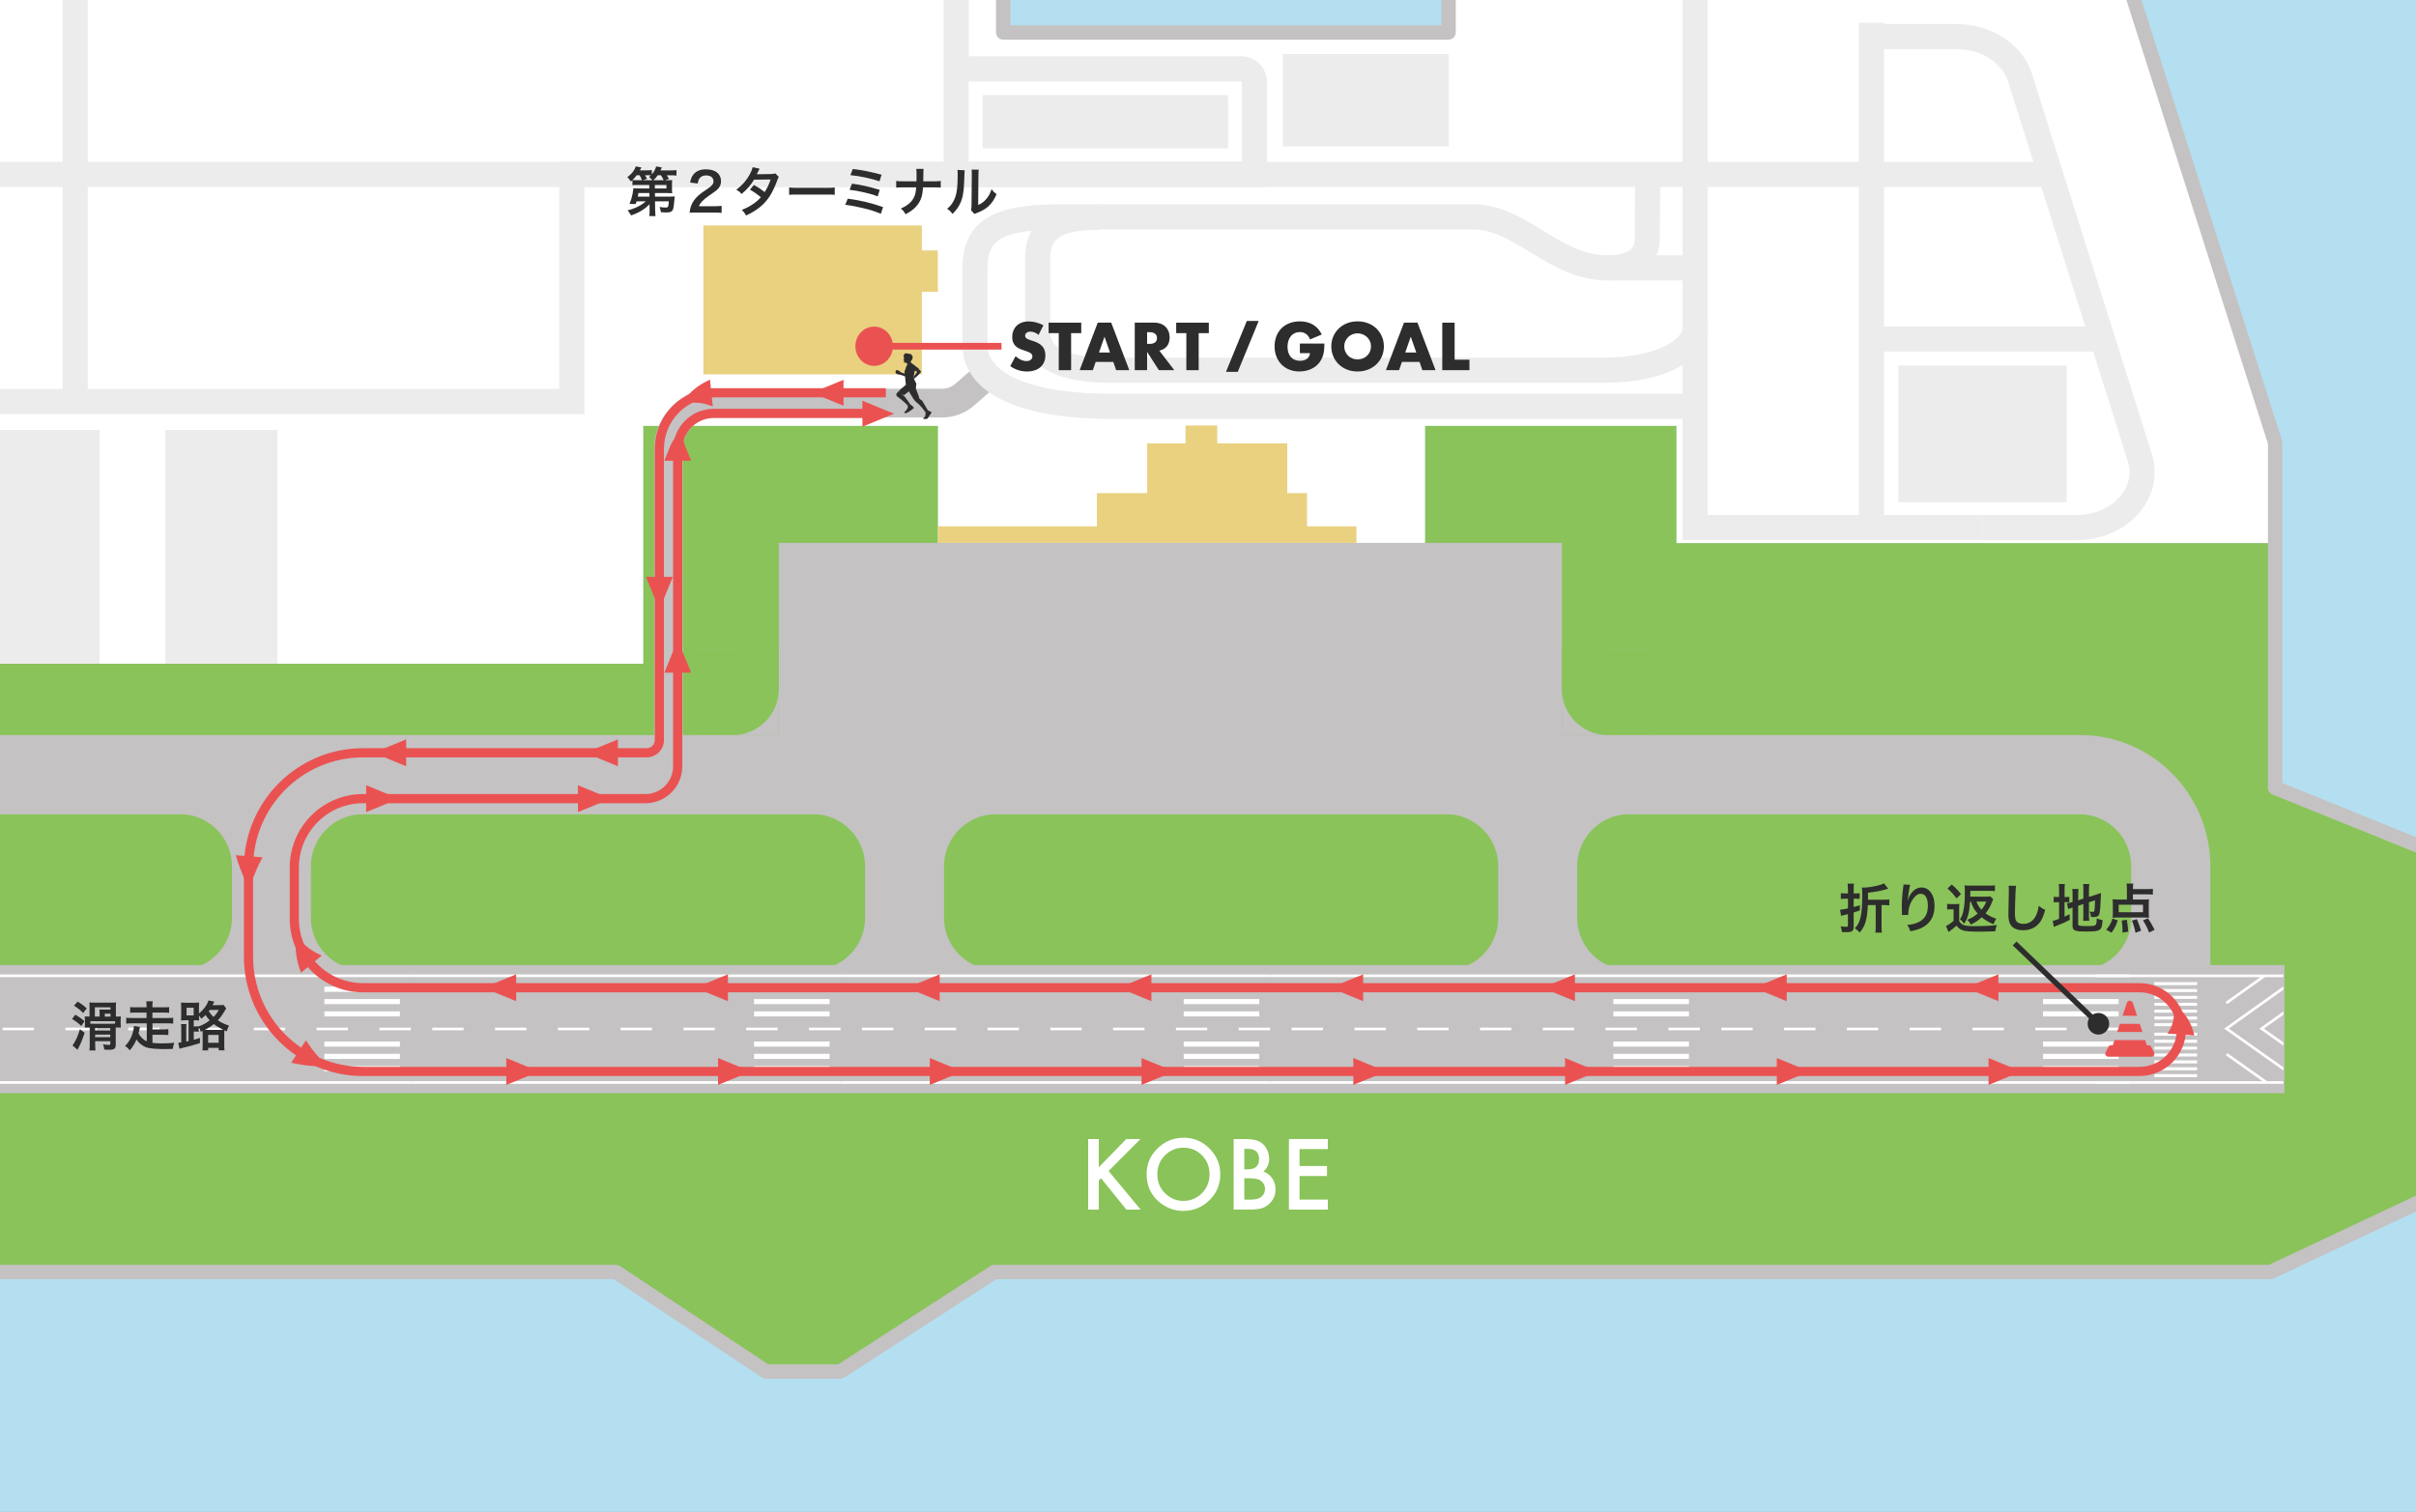 <?xml version="1.0" encoding="UTF-8"?>
<svg id="_レイヤー_2" data-name="レイヤー 2" xmlns="http://www.w3.org/2000/svg" xmlns:xlink="http://www.w3.org/1999/xlink" viewBox="0 0 989.8 619.58">
  <rect x="0" y="0" width="989.8" height="619.58" fill="#808080" stroke="none"/>
  <defs>
    <style>
      .cls-1 {
        fill: none;
      }

      .cls-2 {
        fill: #ea5251;
      }

      .cls-3 {
        fill: #8ac35a;
      }

      .cls-4 {
        fill: #edecec;
      }

      .cls-5 {
        fill: #e9d180;
      }

      .cls-6 {
        fill: #c4c2c3;
      }

      .cls-7 {
        fill: #fff;
      }

      .cls-8 {
        fill: #b4dff0;
      }

      .cls-9 {
        fill: #2d2d2d;
      }

      .cls-10 {
        clip-path: url(#clippath);
      }
    </style>
    <clipPath id="clippath">
      <rect class="cls-1" width="989.8" height="619.58"/>
    </clipPath>
  </defs>
  <g id="_レイヤー_2-2" data-name="レイヤー 2">
    <g>
      <polygon class="cls-2" points="333.22 250.14 342.81 246.2 342.81 254.08 333.22 250.14"/>
      <g class="cls-10">
        <g>
          <rect class="cls-8" x="-528.15" y="-306.47" width="1557.06" height="974.67"/>
          <path class="cls-7" d="M263.57,174.55h120.65v48.05h199.65v-48.05h102.91v48.05h245.3v-41.25l-65.78-206.25c-4.31-13.52-16.86-22.7-31.03-22.7h-241.81V13.31h-182.47v-60.9H-263.14c-11.27,0-21.81,5.58-28.16,14.9l-207.63,304.7H263.57v-97.46Z"/>
          <path class="cls-4" d="M379.23-37.35H-238.17c-25.61,0-46.46,20.87-46.46,46.53v52.2c0,8.42,6.84,15.27,15.25,15.27h783.3v-10.31H-269.38c-2.73,0-4.96-2.23-4.96-4.96V9.17c0-19.97,16.22-36.22,36.17-36.22H379.23v-10.31Z"/>
          <rect class="cls-4" x="766.69" y="66.34" width="73.55" height="10.31"/>
          <rect class="cls-4" x="766.69" y="133.76" width="94.64" height="10.31"/>
          <rect class="cls-4" x="25.66" y="-32.2" width="10.29" height="196.74"/>
          <path class="cls-4" d="M379.23-37.35v10.31c4.05,0,7.35,3.3,7.35,7.36v96.34h132.5v-43.04c0-5.82-4.73-10.56-10.55-10.56h-111.66V-19.69c0-9.74-7.91-17.67-17.64-17.67ZM396.86,33.35h111.66c.14,0,.26.12.26.26v32.73h-111.92v-32.99Z"/>
          <rect class="cls-4" x="67.74" y="176.19" width="45.91" height="95.82"/>
          <rect class="cls-4" x="-5.1" y="176.19" width="45.91" height="95.82"/>
          <polygon class="cls-3" points="686.79 222.59 686.79 174.55 583.87 174.55 583.87 222.59 384.22 222.59 384.22 174.55 263.57 174.55 263.57 272.01 -498.93 272.01 -499.76 273.24 -499.76 518.72 -437.28 562.04 -323.45 521.27 252.34 521.27 313.82 562.04 344.29 562.04 407.36 521.27 930.26 521.27 1000.52 488.14 1000.52 350.54 932.09 322.84 932.09 222.59 686.79 222.59"/>
          <path class="cls-6" d="M834.85-50.54h-241.37c-1.62,0-2.94,1.32-2.94,2.94V10.37h-176.59v-57.96c0-1.63-1.32-2.94-2.94-2.94H-257.21c-15.96,0-30.86,7.88-39.86,21.09l-205.12,301.03c-.33.49-.51,1.07-.51,1.66v245.48c0,.97.47,1.87,1.27,2.42l62.49,43.32c.78.54,1.77.67,2.66.35l113.34-40.6H251.46l60.74,40.28c.48.32,1.05.49,1.62.49h30.47c.57,0,1.12-.16,1.59-.47l62.34-40.3h522.03c.43,0,.86-.1,1.25-.28l70.26-33.13c1.03-.49,1.69-1.52,1.69-2.66v-137.6c0-1.2-.73-2.28-1.84-2.73l-66.59-26.96v-139.51c0-.3-.05-.61-.14-.9l-65.64-205.82c-4.8-15.05-18.63-25.17-34.4-25.17ZM596.41-44.65h238.43c13.21,0,24.79,8.47,28.8,21.07l65.5,205.39v141.03c0,1.2.73,2.28,1.84,2.73l66.59,26.96v133.74l-67.98,32.05H407.36c-.57,0-1.12.16-1.59.47l-62.34,40.3h-28.71l-60.74-40.28c-.48-.32-1.05-.49-1.62-.49H-323.45c-.34,0-.67.06-.99.17l-112.4,40.26-59.98-41.58v-243.03l.33-.48L-292.21-26.13c7.9-11.6,20.99-18.52,35-18.52H408.06V13.31c0,1.63,1.32,2.94,2.94,2.94h182.47c1.62,0,2.94-1.32,2.94-2.94v-57.96Z"/>
          <path class="cls-4" d="M801.57,9.83h-34.88v10.31h34.88c9.97,0,18.65,5.46,21.11,13.28l49.1,155.76c1.42,4.49.59,9.17-2.34,13.17-3.98,5.45-11,8.7-18.77,8.7h-38.33v10.31h38.33c11.04,0,21.16-4.83,27.07-12.91,4.84-6.62,6.25-14.77,3.85-22.36l-49.1-155.76c-3.8-12.06-16.52-20.48-30.92-20.48Z"/>
          <path class="cls-6" d="M399.63,150.08l-8.24,7.19c-1.5,1.31-3.42,2.03-5.41,2.03h-93.33c-13.59,0-24.65,11.07-24.65,24.69v133.44h11.76v-133.44c0-7.12,5.78-12.91,12.89-12.91h93.33c4.83,0,9.49-1.75,13.13-4.93l8.24-7.2-7.73-8.88Z"/>
          <polygon class="cls-5" points="384.23 102.62 377.67 102.62 377.67 92.4 288.16 92.4 288.16 153.41 377.67 153.41 377.67 119.55 384.23 119.55 384.23 102.62"/>
          <path class="cls-6" d="M851.85,397.52c11.78,0,21.36-9.6,21.36-21.39v-21.11c0-11.8-9.58-21.39-21.36-21.39h-184.34c-11.78,0-21.36,9.6-21.36,21.39v21.11c0,11.8,9.58,21.39,21.36,21.39h184.34M851.85,413.71h-184.34c-20.73,0-37.53-16.83-37.53-37.59v-21.11c0-20.76,16.8-37.59,37.53-37.59h184.34c20.73,0,37.53,16.83,37.53,37.59v21.11c0,20.76-16.8,37.59-37.53,37.59h0Z"/>
          <path class="cls-6" d="M592.45,397.52c11.78,0,21.36-9.6,21.36-21.39v-21.11c0-11.8-9.58-21.39-21.36-21.39h-184.34c-11.78,0-21.36,9.6-21.36,21.39v21.11c0,11.8,9.58,21.39,21.36,21.39h184.34M592.45,413.71h-184.34c-20.73,0-37.53-16.83-37.53-37.59v-21.11c0-20.76,16.8-37.59,37.53-37.59h184.34c20.73,0,37.53,16.83,37.53,37.59v21.11c0,20.76-16.8,37.59-37.53,37.59h0Z"/>
          <path class="cls-6" d="M333.06,397.52c11.78,0,21.36-9.6,21.36-21.39v-21.11c0-11.8-9.58-21.39-21.36-21.39h-184.34c-11.78,0-21.36,9.6-21.36,21.39v21.11c0,11.8,9.58,21.39,21.36,21.39h184.34M333.06,413.71h-184.34c-20.73,0-37.53-16.83-37.53-37.59v-21.11c0-20.76,16.8-37.59,37.53-37.59h184.34c20.73,0,37.53,16.83,37.53,37.59v21.11c0,20.76-16.8,37.59-37.53,37.59h0Z"/>
          <path class="cls-6" d="M73.67,397.52c11.78,0,21.36-9.6,21.36-21.39v-21.11c0-11.8-9.58-21.39-21.36-21.39H-110.67c-11.78,0-21.36,9.6-21.36,21.39v21.11c0,11.8,9.58,21.39,21.36,21.39H73.67M73.67,413.71H-110.67c-20.73,0-37.53-16.83-37.53-37.59v-21.11c0-20.76,16.8-37.59,37.53-37.59H73.67c20.73,0,37.53,16.83,37.53,37.59v21.11c0,20.76-16.8,37.59-37.53,37.59h0Z"/>
          <rect class="cls-6" x="95.76" y="317.43" width="30.87" height="96.28"/>
          <rect class="cls-6" x="355.15" y="317.43" width="30.87" height="96.28"/>
          <rect class="cls-6" x="614.55" y="317.43" width="30.87" height="96.28"/>
          <rect class="cls-6" x="319.05" y="222.46" width="320.82" height="100.39"/>
          <polygon class="cls-5" points="535.45 215.7 535.45 202.08 527.38 202.08 527.38 181.68 498.68 181.68 498.68 174.37 485.69 174.37 485.69 181.68 469.97 181.68 469.97 202.08 449.38 202.08 449.38 215.7 384.22 215.7 384.22 222.46 555.72 222.46 555.72 215.7 535.45 215.7"/>
          <path class="cls-6" d="M852.27,301.23H-370.49c-29.37,0-53.27,24.13-53.27,53.79v58.69h32.34v-58.69c0-11.8,9.39-21.4,20.93-21.4H852.27c11.54,0,20.93,9.6,20.93,21.4v58.69h32.34v-58.69c0-29.66-23.9-53.79-53.27-53.79Z"/>
          <g>
            <rect class="cls-6" x="-461.56" y="395.48" width="1397.47" height="52.51"/>
            <g>
              <g>
                <g>
                  <polygon class="cls-7" points="116.81 422.21 116.83 421.13 103.96 421.13 103.95 422.21 116.81 422.21"/>
                  <polygon class="cls-7" points="91.09 422.21 91.1 421.13 78.24 421.13 78.23 422.21 91.09 422.21"/>
                  <polygon class="cls-7" points="65.37 422.21 65.38 421.13 52.52 421.13 52.51 422.21 65.37 422.21"/>
                  <polygon class="cls-7" points="129.68 422.21 142.54 422.21 142.55 421.13 129.69 421.13 129.68 422.21"/>
                  <polygon class="cls-7" points="39.64 422.21 39.66 421.13 26.79 421.13 26.78 422.21 39.64 422.21"/>
                  <polygon class="cls-7" points="13.92 422.21 13.93 421.13 1.07 421.13 1.06 422.21 13.92 422.21"/>
                  <polygon class="cls-7" points="132.88 438.99 163.84 438.99 163.85 436.89 132.89 436.89 132.88 438.99"/>
                  <polygon class="cls-7" points="132.89 431.85 132.88 433.95 163.84 433.95 163.85 431.85 132.89 431.85"/>
                  <polygon class="cls-7" points="132.89 426.8 132.88 428.9 163.84 428.9 163.85 426.8 132.89 426.8"/>
                  <polygon class="cls-7" points="163.84 416.54 163.85 414.44 132.89 414.44 132.88 416.54 163.84 416.54"/>
                  <polygon class="cls-7" points="163.84 411.5 163.85 409.4 132.89 409.4 132.88 411.5 163.84 411.5"/>
                  <polygon class="cls-7" points="163.85 404.35 132.89 404.35 132.88 406.45 163.84 406.45 163.85 404.35"/>
                  <rect class="cls-7" x="-7.7" y="399.33" width="176.03" height="1.08"/>
                  <polygon class="cls-7" points="168.32 422.21 168.33 421.13 168.27 421.13 161.94 421.13 155.41 421.13 155.4 422.21 161.93 422.21 168.26 422.21 168.32 422.21"/>
                  <rect class="cls-7" x="-7.7" y="443.06" width="176.03" height="1.08"/>
                </g>
                <g>
                  <polygon class="cls-7" points="292.84 422.21 292.86 421.13 280 421.13 279.98 422.21 292.84 422.21"/>
                  <polygon class="cls-7" points="267.12 422.21 267.13 421.13 254.27 421.13 254.26 422.21 267.12 422.21"/>
                  <polygon class="cls-7" points="241.4 422.21 241.41 421.13 228.55 421.13 228.54 422.21 241.4 422.21"/>
                  <polygon class="cls-7" points="305.71 422.21 318.57 422.21 318.58 421.13 305.72 421.13 305.71 422.21"/>
                  <polygon class="cls-7" points="215.68 422.21 215.69 421.13 202.83 421.13 202.81 422.21 215.68 422.21"/>
                  <polygon class="cls-7" points="189.95 422.21 189.96 421.13 177.1 421.13 177.09 422.21 189.95 422.21"/>
                  <polygon class="cls-7" points="308.91 438.99 339.87 438.99 339.88 436.89 308.92 436.89 308.91 438.99"/>
                  <polygon class="cls-7" points="308.92 431.85 308.91 433.95 339.87 433.95 339.88 431.85 308.92 431.85"/>
                  <polygon class="cls-7" points="308.92 426.8 308.91 428.9 339.87 428.9 339.88 426.8 308.92 426.8"/>
                  <polygon class="cls-7" points="339.87 416.54 339.88 414.44 308.92 414.44 308.91 416.54 339.87 416.54"/>
                  <polygon class="cls-7" points="339.87 411.5 339.88 409.4 308.92 409.4 308.91 411.5 339.87 411.5"/>
                  <polygon class="cls-7" points="339.88 404.35 308.92 404.35 308.91 406.45 339.87 406.45 339.88 404.35"/>
                  <rect class="cls-7" x="168.33" y="399.33" width="176.03" height="1.08"/>
                  <polygon class="cls-7" points="344.35 422.21 344.36 421.13 344.3 421.13 337.98 421.13 331.44 421.13 331.43 422.21 337.96 422.21 344.29 422.21 344.35 422.21"/>
                  <rect class="cls-7" x="168.33" y="443.06" width="176.03" height="1.08"/>
                </g>
                <g>
                  <polygon class="cls-7" points="468.88 422.21 468.89 421.13 456.03 421.13 456.01 422.21 468.88 422.21"/>
                  <polygon class="cls-7" points="443.15 422.21 443.16 421.13 430.3 421.13 430.29 422.21 443.15 422.21"/>
                  <polygon class="cls-7" points="417.43 422.21 417.44 421.13 404.58 421.13 404.57 422.21 417.43 422.21"/>
                  <polygon class="cls-7" points="481.74 422.21 494.6 422.21 494.61 421.13 481.75 421.13 481.74 422.21"/>
                  <polygon class="cls-7" points="391.71 422.21 391.72 421.13 378.86 421.13 378.84 422.21 391.71 422.21"/>
                  <polygon class="cls-7" points="365.98 422.21 366 421.13 353.13 421.13 353.12 422.21 365.98 422.21"/>
                  <polygon class="cls-7" points="484.94 438.99 515.9 438.99 515.91 436.89 484.95 436.89 484.94 438.99"/>
                  <polygon class="cls-7" points="484.95 431.85 484.94 433.95 515.9 433.95 515.91 431.85 484.95 431.85"/>
                  <polygon class="cls-7" points="484.95 426.8 484.94 428.9 515.9 428.9 515.91 426.8 484.95 426.8"/>
                  <polygon class="cls-7" points="515.9 416.54 515.91 414.44 484.95 414.44 484.94 416.54 515.9 416.54"/>
                  <polygon class="cls-7" points="515.9 411.5 515.91 409.4 484.95 409.4 484.94 411.5 515.9 411.5"/>
                  <polygon class="cls-7" points="515.91 404.35 484.95 404.35 484.94 406.45 515.9 406.45 515.91 404.35"/>
                  <rect class="cls-7" x="344.36" y="399.33" width="176.03" height="1.08"/>
                  <polygon class="cls-7" points="520.38 422.21 520.39 421.13 520.33 421.13 514.01 421.13 507.47 421.13 507.46 422.21 513.99 422.21 520.32 422.21 520.38 422.21"/>
                  <rect class="cls-7" x="344.36" y="443.06" width="176.03" height="1.08"/>
                </g>
                <g>
                  <polygon class="cls-7" points="644.91 422.21 644.92 421.13 632.06 421.13 632.04 422.21 644.91 422.21"/>
                  <polygon class="cls-7" points="619.18 422.21 619.2 421.13 606.33 421.13 606.32 422.21 619.18 422.21"/>
                  <polygon class="cls-7" points="593.46 422.21 593.47 421.13 580.61 421.13 580.6 422.21 593.46 422.21"/>
                  <polygon class="cls-7" points="657.77 422.21 670.63 422.21 670.64 421.13 657.78 421.13 657.77 422.21"/>
                  <polygon class="cls-7" points="567.74 422.21 567.75 421.13 554.89 421.13 554.88 422.21 567.74 422.21"/>
                  <polygon class="cls-7" points="542.01 422.21 542.03 421.13 529.16 421.13 529.15 422.21 542.01 422.21"/>
                  <polygon class="cls-7" points="660.97 438.99 691.94 438.99 691.94 436.89 660.98 436.89 660.97 438.99"/>
                  <polygon class="cls-7" points="660.98 431.85 660.97 433.95 691.94 433.95 691.94 431.85 660.98 431.85"/>
                  <polygon class="cls-7" points="660.98 426.8 660.97 428.9 691.94 428.9 691.94 426.8 660.98 426.8"/>
                  <polygon class="cls-7" points="691.94 416.54 691.94 414.44 660.98 414.44 660.97 416.54 691.94 416.54"/>
                  <polygon class="cls-7" points="691.94 411.5 691.94 409.4 660.98 409.4 660.97 411.5 691.94 411.5"/>
                  <polygon class="cls-7" points="691.94 404.35 660.98 404.35 660.97 406.45 691.94 406.45 691.94 404.35"/>
                  <rect class="cls-7" x="520.39" y="399.33" width="176.03" height="1.08"/>
                  <polygon class="cls-7" points="696.41 422.21 696.43 421.13 696.37 421.13 690.04 421.13 683.5 421.13 683.49 422.21 690.03 422.21 696.35 422.21 696.41 422.21"/>
                  <rect class="cls-7" x="520.39" y="443.06" width="176.03" height="1.08"/>
                </g>
                <g>
                  <polygon class="cls-7" points="820.94 422.21 820.95 421.13 808.09 421.13 808.08 422.21 820.94 422.21"/>
                  <polygon class="cls-7" points="795.21 422.21 795.23 421.13 782.37 421.13 782.35 422.21 795.21 422.21"/>
                  <polygon class="cls-7" points="769.49 422.21 769.5 421.13 756.64 421.13 756.63 422.21 769.49 422.21"/>
                  <polygon class="cls-7" points="833.8 422.21 846.66 422.21 846.67 421.13 833.81 421.13 833.8 422.21"/>
                  <polygon class="cls-7" points="743.77 422.21 743.78 421.13 730.92 421.13 730.91 422.21 743.77 422.21"/>
                  <polygon class="cls-7" points="718.04 422.21 718.06 421.13 705.2 421.13 705.18 422.21 718.04 422.21"/>
                  <polygon class="cls-7" points="837.01 438.99 867.97 438.99 867.97 436.89 837.01 436.89 837.01 438.99"/>
                  <polygon class="cls-7" points="837.01 431.85 837.01 433.95 867.97 433.95 867.97 431.85 837.01 431.85"/>
                  <polygon class="cls-7" points="837.01 426.8 837.01 428.9 867.97 428.9 867.97 426.8 837.01 426.8"/>
                  <polygon class="cls-7" points="867.97 416.54 867.97 414.44 837.01 414.44 837.01 416.54 867.97 416.54"/>
                  <polygon class="cls-7" points="867.97 411.5 867.97 409.4 837.01 409.4 837.01 411.5 867.97 411.5"/>
                  <polygon class="cls-7" points="867.97 404.35 837.01 404.35 837.01 406.45 867.97 406.45 867.97 404.35"/>
                  <rect class="cls-7" x="696.43" y="399.33" width="176.03" height="1.08"/>
                  <polygon class="cls-7" points="872.44 422.21 872.46 421.13 872.4 421.13 866.07 421.13 859.53 421.13 859.52 422.21 866.06 422.21 872.38 422.21 872.44 422.21"/>
                  <rect class="cls-7" x="696.43" y="443.06" width="176.03" height="1.08"/>
                </g>
              </g>
              <g>
                <g>
                  <polygon class="cls-7" points="900.12 441.41 882.61 441.41 882.6 440.18 900.12 440.18 900.12 441.41"/>
                  <polygon class="cls-7" points="900.12 427.32 882.61 427.32 882.6 426.09 900.12 426.09 900.12 427.32"/>
                  <polygon class="cls-7" points="900.12 424.42 882.61 424.42 882.6 423.19 900.12 423.19 900.12 424.42"/>
                  <polygon class="cls-7" points="900.12 430.14 882.61 430.14 882.6 428.91 900.12 428.91 900.12 430.14"/>
                  <polygon class="cls-7" points="900.12 432.95 882.61 432.95 882.6 431.73 900.12 431.73 900.12 432.95"/>
                  <polygon class="cls-7" points="900.12 435.77 882.61 435.77 882.6 434.54 900.12 434.54 900.12 435.77"/>
                  <polygon class="cls-7" points="900.12 438.59 882.61 438.59 882.6 437.36 900.12 437.36 900.12 438.59"/>
                </g>
                <g>
                  <polygon class="cls-7" points="900.12 417.8 882.61 417.8 882.6 416.57 900.12 416.57 900.12 417.8"/>
                  <polygon class="cls-7" points="900.12 420.53 882.61 420.53 882.6 419.3 900.12 419.3 900.12 420.53"/>
                  <polygon class="cls-7" points="900.12 403.7 882.61 403.7 882.6 402.47 900.12 402.47 900.12 403.7"/>
                  <polygon class="cls-7" points="900.12 406.52 882.61 406.52 882.6 405.29 900.12 405.29 900.12 406.52"/>
                  <polygon class="cls-7" points="900.12 409.34 882.61 409.34 882.6 408.11 900.12 408.11 900.12 409.34"/>
                  <polygon class="cls-7" points="900.12 412.16 882.61 412.16 882.6 410.93 900.12 410.93 900.12 412.16"/>
                  <polygon class="cls-7" points="900.12 414.98 882.61 414.98 882.6 413.75 900.12 413.75 900.12 414.98"/>
                </g>
                <polygon class="cls-7" points="935.46 428.49 925.61 421.52 935.46 414.5 935.46 415.86 927.51 421.52 935.46 427.14 935.46 428.49"/>
                <polygon class="cls-7" points="935.46 438.69 911.18 421.52 935.46 404.23 935.46 405.58 913.09 421.52 935.46 437.34 935.46 438.69"/>
                <polygon class="cls-7" points="926.04 400.43 858.55 400.43 858.55 399.35 927.55 399.35 927.57 399.33 927.58 399.35 935.46 399.35 935.46 400.43 927.94 400.43 912.42 411.48 911.73 410.62 926.04 400.43"/>
                <polygon class="cls-7" points="858.55 443.07 926.9 443.07 911.85 432.43 912.53 431.57 928.8 443.07 935.46 443.07 935.46 444.15 858.55 444.15 858.55 443.07"/>
              </g>
            </g>
          </g>
          <path class="cls-2" d="M148.73,440.97c-26.91,0-48.8-21.92-48.8-48.88v-36.6c0-26.95,21.89-48.88,48.8-48.88h116.19c1.84,0,3.33-1.5,3.33-3.34v-119.33c0-13.71,11.14-24.87,24.83-24.87h69.84v3.76h-69.84c-11.62,0-21.07,9.47-21.07,21.11v119.33c0,3.92-3.18,7.1-7.09,7.1h-116.19c-24.84,0-45.04,20.24-45.04,45.11v36.6c0,24.87,20.21,45.11,45.04,45.11h727.83c8.41,0,15.25-6.85,15.25-15.27s-6.84-15.27-15.25-15.27H148.72c-16.55,0-30.02-13.49-30.02-30.07v-21.11c0-16.58,13.47-30.07,30.02-30.07h115.72c6.24,0,11.32-5.09,11.32-11.34v-129.87c0-9.19,7.46-16.66,16.64-16.66h69v3.76h-69c-7.1,0-12.88,5.79-12.88,12.9v129.87c0,8.33-6.77,15.1-15.08,15.1h-115.72c-14.48,0-26.26,11.8-26.26,26.31v21.11c0,14.5,11.78,26.31,26.26,26.31h727.84c10.48,0,19,8.54,19,19.03s-8.53,19.03-19,19.03H148.73Z"/>
          <path class="cls-2" d="M362.15,159.86h-69.06c-13.26,0-24.06,10.81-24.06,24.09v119.33c0,2.27-1.84,4.12-4.11,4.12h-116.19c-26.48,0-48.02,21.58-48.02,48.1v36.6c0,26.52,21.54,48.1,48.02,48.1h727.83c10.05,0,18.23-8.19,18.23-18.26s-8.18-18.26-18.23-18.26H148.72c-14.91,0-27.04-12.15-27.04-27.08v-21.11c0-14.93,12.13-27.08,27.04-27.08h115.72c7.89,0,14.3-6.43,14.3-14.33v-129.87c0-7.54,6.13-13.68,13.66-13.68h68.22v-2.21h-68.22c-8.75,0-15.86,7.13-15.86,15.89v129.87c0,6.68-5.43,12.12-12.1,12.12h-115.72c-16.13,0-29.25,13.14-29.25,29.29v21.11c0,16.15,13.12,29.29,29.25,29.29h727.84c8.84,0,16.02,7.2,16.02,16.05s-7.19,16.05-16.02,16.05H148.73c-25.26,0-45.82-20.59-45.82-45.89v-36.6c0-25.3,20.55-45.89,45.82-45.89h116.19c3.48,0,6.32-2.84,6.32-6.33v-119.33c0-12.07,9.8-21.89,21.85-21.89h69.06v-2.21Z"/>
          <g>
            <g>
              <path class="cls-2" d="M272.15,188.79l2.7-6.58c.96-2.01,2.28-3.77,3.83-5.13l1.42-1.25-.13,1.89c-.12,1.71.1,3.42.65,4.96l1.01,2.39,1.53,3.73h-11Z"/>
              <path class="cls-2" d="M279.19,177.66c-1.43,1.26-2.69,2.9-3.62,4.84l-2.26,5.51h8.68l-1.09-2.65-1.02-2.43c-.56-1.57-.83-3.37-.7-5.27Z"/>
            </g>
            <g>
              <polygon class="cls-2" points="272.15 275.67 277.65 262.26 283.15 275.67 272.15 275.67"/>
              <polygon class="cls-2" points="277.65 264.31 273.31 274.9 281.99 274.9 277.65 264.31"/>
            </g>
            <g>
              <polygon class="cls-2" points="236.77 321.79 250.16 327.3 236.77 332.81 236.77 321.79"/>
              <polygon class="cls-2" points="248.11 327.3 237.54 322.95 237.54 331.65 248.11 327.3"/>
            </g>
            <g>
              <polygon class="cls-2" points="150.01 321.79 163.4 327.3 150.01 332.81 150.01 321.79"/>
              <polygon class="cls-2" points="161.36 327.3 150.79 322.95 150.79 331.65 161.36 327.3"/>
            </g>
            <g>
              <path class="cls-2" d="M122.94,397.57c-1.46-4.03-2.06-8.29-1.75-12.33l.15-1.89,1.22,1.45c2.28,2.7,5.09,4.87,8.13,6.26l1.13.52-8.5,7.03-.38-1.04Z"/>
              <path class="cls-2" d="M121.96,385.3c-.3,3.8.23,7.93,1.7,12l6.69-5.54c-3.01-1.38-5.94-3.55-8.4-6.46Z"/>
            </g>
            <g>
              <polygon class="cls-2" points="198.08 404.79 211.47 399.28 211.47 410.29 198.08 404.79"/>
              <polygon class="cls-2" points="200.12 404.78 210.69 409.13 210.69 400.44 200.12 404.78"/>
            </g>
            <g>
              <polygon class="cls-2" points="284.83 404.79 298.22 399.28 298.22 410.29 284.83 404.79"/>
              <polygon class="cls-2" points="286.87 404.78 297.44 409.13 297.44 400.44 286.87 404.78"/>
            </g>
            <g>
              <polygon class="cls-2" points="371.58 404.79 384.97 399.28 384.97 410.29 371.58 404.79"/>
              <polygon class="cls-2" points="373.62 404.78 384.19 409.13 384.19 400.44 373.62 404.78"/>
            </g>
            <g>
              <polygon class="cls-2" points="458.33 404.79 471.72 399.28 471.72 410.29 458.33 404.79"/>
              <polygon class="cls-2" points="460.37 404.78 470.95 409.13 470.95 400.44 460.37 404.78"/>
            </g>
            <g>
              <polygon class="cls-2" points="545.08 404.79 558.47 399.28 558.47 410.29 545.08 404.79"/>
              <polygon class="cls-2" points="547.13 404.78 557.7 409.13 557.7 400.44 547.13 404.78"/>
            </g>
            <g>
              <polygon class="cls-2" points="631.84 404.79 645.23 399.28 645.23 410.29 631.84 404.79"/>
              <polygon class="cls-2" points="633.88 404.78 644.45 409.13 644.45 400.44 633.88 404.78"/>
            </g>
            <g>
              <polygon class="cls-2" points="718.59 404.79 731.98 399.28 731.98 410.29 718.59 404.79"/>
              <polygon class="cls-2" points="720.63 404.78 731.2 409.13 731.2 400.44 720.63 404.78"/>
            </g>
            <g>
              <polygon class="cls-2" points="805.34 404.79 818.73 399.28 818.73 410.29 805.34 404.79"/>
              <polygon class="cls-2" points="807.38 404.78 817.95 409.13 817.95 400.44 807.38 404.78"/>
            </g>
            <g>
              <path class="cls-2" d="M887.93,423.55l.72-1.1c1.68-2.59,2.33-5.96,1.79-9.26l-.31-1.86,1.53,1.1c3.37,2.43,5.94,6.4,7.06,10.88l.26,1.04-11.04-.8Z"/>
              <path class="cls-2" d="M891.2,413.06c.62,3.77-.27,7.29-1.9,9.81l8.66.63c-1.12-4.51-3.67-8.2-6.76-10.44Z"/>
            </g>
            <g>
              <polygon class="cls-2" points="814.68 433.58 828.07 439.09 814.68 444.6 814.68 433.58"/>
              <polygon class="cls-2" points="826.03 439.09 815.46 434.74 815.46 443.44 826.03 439.09"/>
            </g>
            <g>
              <polygon class="cls-2" points="727.93 433.58 741.32 439.09 727.93 444.6 727.93 433.58"/>
              <polygon class="cls-2" points="739.28 439.09 728.71 434.74 728.71 443.44 739.28 439.09"/>
            </g>
            <g>
              <polygon class="cls-2" points="641.18 433.58 654.57 439.09 641.18 444.6 641.18 433.58"/>
              <polygon class="cls-2" points="652.53 439.09 641.95 434.74 641.95 443.44 652.53 439.09"/>
            </g>
            <g>
              <polygon class="cls-2" points="554.43 433.58 567.82 439.09 554.43 444.6 554.43 433.58"/>
              <polygon class="cls-2" points="565.77 439.09 555.2 434.74 555.2 443.44 565.77 439.09"/>
            </g>
            <g>
              <polygon class="cls-2" points="467.67 433.58 481.06 439.09 467.67 444.6 467.67 433.58"/>
              <polygon class="cls-2" points="479.02 439.09 468.45 434.74 468.45 443.44 479.02 439.09"/>
            </g>
            <g>
              <polygon class="cls-2" points="380.92 433.58 394.31 439.09 380.92 444.6 380.92 433.58"/>
              <polygon class="cls-2" points="392.27 439.09 381.7 434.74 381.7 443.44 392.27 439.09"/>
            </g>
            <g>
              <polygon class="cls-2" points="294.17 433.58 307.56 439.09 294.17 444.6 294.17 433.58"/>
              <polygon class="cls-2" points="305.52 439.09 294.95 434.74 294.95 443.44 305.52 439.09"/>
            </g>
            <g>
              <polygon class="cls-2" points="207.42 433.58 220.81 439.09 207.42 444.6 207.42 433.58"/>
              <polygon class="cls-2" points="218.77 439.09 208.19 434.74 208.19 443.44 218.77 439.09"/>
            </g>
            <g>
              <path class="cls-2" d="M130.63,436.92c-3.07,0-6.41-.39-10.22-1.18l-1.12-.23,6.06-9.2.65.99c2.22,3.38,4.47,6.07,6.9,8.23l1.41,1.26-1.89.1c-.59.03-1.19.04-1.79.04h0Z"/>
              <path class="cls-2" d="M132.38,436.09c-2.83-2.52-5.12-5.48-7.03-8.38l-4.78,7.26c4.05.85,7.97,1.32,11.81,1.12Z"/>
            </g>
            <g>
              <path class="cls-2" d="M101.09,362.55c-.34-.84-.68-1.66-1.02-2.49-1.1-2.65-2.23-5.39-3.14-8.52l-.31-1.08,10.98.89-.59,1.06c-1.29,2.31-2.43,5.13-3.54,7.85-.31.77-.63,1.54-.94,2.3l-.73,1.75-.71-1.76Z"/>
              <path class="cls-2" d="M101.81,362.26c1.45-3.48,2.85-7.23,4.52-10.23l-8.65-.7c1.17,4.04,2.7,7.36,4.14,10.93Z"/>
            </g>
            <g>
              <polygon class="cls-2" points="153 308.5 166.4 302.99 166.4 314.01 153 308.5"/>
              <polygon class="cls-2" points="155.05 308.5 165.62 312.85 165.62 304.15 155.05 308.5"/>
            </g>
            <g>
              <polygon class="cls-2" points="239.76 308.5 253.15 302.99 253.15 314.01 239.76 308.5"/>
              <polygon class="cls-2" points="241.8 308.5 252.37 312.85 252.37 304.15 241.8 308.5"/>
            </g>
            <g>
              <polygon class="cls-2" points="264.64 236.39 275.64 236.39 270.14 249.81 264.64 236.39"/>
              <polygon class="cls-2" points="270.14 247.76 274.48 237.17 265.8 237.17 270.14 247.76"/>
            </g>
            <g>
              <path class="cls-2" d="M290.85,166.14c-1.98-.75-4.12-1.13-6.38-1.13-1.17,0-2.37.11-3.55.32l-1.86.33,1.09-1.54c2.39-3.4,5.76-6.18,9.73-8.06l.99-.47,1.15,10.99-1.18-.45Z"/>
              <path class="cls-2" d="M280.79,164.57c3.76-.67,7.35-.28,10.34.85l-.91-8.65c-4.02,1.9-7.24,4.69-9.43,7.8Z"/>
            </g>
          </g>
          <polygon class="cls-2" points="332.65 160.96 345.59 155.64 345.59 166.28 332.65 160.96"/>
          <polygon class="cls-2" points="334.7 160.96 344.81 156.8 344.81 165.12 334.7 160.96"/>
          <polygon class="cls-2" points="353.31 164.22 366.25 169.54 353.31 174.87 353.31 164.22"/>
          <polygon class="cls-2" points="363.69 169.29 353.57 165.12 353.57 173.45 363.69 169.29"/>
          <g>
            <path class="cls-2" d="M882.52,431.33l-1.29-2.45c-.13-.31-.43-.52-.77-.52h-.92l-.71-2.15h-12.55l-.71,2.15h-.92c-.34,0-.64.2-.77.52l-1.29,2.45c-.16.38-.11.82.12,1.16.23.34.62.55,1.03.55h17.62c.41,0,.8-.21,1.03-.55.23-.34.28-.78.12-1.16Z"/>
            <path class="cls-2" d="M875.53,416.26l-1.71-5.14c-.21-.63-.71-1.04-1.27-1.04s-1.06.41-1.27,1.04l-1.24,3.74-.47,1.39h0,0s5.95.01,5.95.01Z"/>
            <polygon class="cls-2" points="867.38 422.88 867.38 422.89 877.73 422.89 876.63 419.57 868.48 419.57 867.68 421.98 867.38 422.88 867.38 422.88"/>
          </g>
          <g>
            <polygon class="cls-9" points="826.13 385.82 824.6 387.42 858.93 420.34 860.45 418.74 826.13 385.82"/>
            <ellipse class="cls-9" cx="859.69" cy="419.54" rx="4.42" ry="4.43"/>
          </g>
          <rect class="cls-4" x="525.54" y="22.14" width="67.94" height="37.86"/>
          <rect class="cls-4" x="402.52" y="38.95" width="100.61" height="21.86"/>
          <rect class="cls-7" x="704.71" y="149.78" width="51.45" height="56.03"/>
          <rect class="cls-4" x="777.74" y="149.78" width="68.93" height="56.03"/>
          <g>
            <rect class="cls-4" x="689.32" y="50.75" width="10.29" height="124.73"/>
            <polygon class="cls-4" points="766.69 66.34 229.11 66.34 229.11 159.38 -329.89 159.38 -329.89 169.69 239.4 169.69 239.4 76.65 766.69 76.65 766.69 66.34"/>
            <path class="cls-4" d="M603.5,83.7h-167.17c-21.29,0-42.08,2.04-42.08,26.41v31.43c0,9.06,5.99,30.14,61.43,30.14h239.46v-10.31h-239.46c-37.7,0-51.14-10.25-51.14-19.83v-31.43c0-11.36,4.42-16.11,31.79-16.11h167.17c8.09,0,15.43,4.5,23.21,9.26,8.92,5.46,19.03,11.65,31.75,11.65h36.67v-10.31h-36.67c-9.83,0-17.87-4.93-26.38-10.14-8.65-5.3-17.6-10.78-28.58-10.78Z"/>
            <path class="cls-4" d="M680.16,76.52l-10.29.03c0,.84-.02,2.88-.05,5.53-.05,4.46-.11,10.6-.11,15.63,0,2.24,0,6.91-11.25,6.91v10.31c19.44,0,21.54-12.04,21.54-17.22s.06-11.09.11-15.52c.03-2.72.05-4.81.05-5.67Z"/>
            <path class="cls-4" d="M450.69,83.89c-7.59,0-30.7,0-30.7,21.43v11.68c0,6.63,0,12.4,0,16.58v.27c-.01,3.63-.03,9.71,5.06,14.83,5.48,5.51,15.44,8.18,30.45,8.18h201.46c29.41,0,42.8-11.86,42.8-22.87h-10.29c0,5.27-11.3,12.57-32.51,12.57h-201.46c-14.9,0-20.82-2.8-23.16-5.15-1.94-1.95-2.07-4.24-2.06-7.52v-.28c.01-4.18,0-9.96,0-16.6v-11.68c0-8.21,5.34-11.12,20.4-11.12v-10.31Z"/>
            <polygon class="cls-4" points="699.61 -306.47 689.32 -306.47 689.32 221.35 812.33 221.35 812.33 211.04 699.61 211.04 699.61 -306.47"/>
            <rect class="cls-4" x="761.54" y="9.34" width="10.29" height="206.85"/>
          </g>
          <g>
            <rect class="cls-2" x="358.67" y="140.51" width="51.64" height="2.75"/>
            <ellipse class="cls-2" cx="358.13" cy="141.89" rx="7.69" ry="8.05"/>
          </g>
          <path class="cls-6" d="M658.67,265.69h16.74v35.55h-35.55v-16.74c0-10.38,8.43-18.81,18.81-18.81Z"/>
          <path class="cls-6" d="M283.5,265.69h16.74c10.38,0,18.81,8.43,18.81,18.81v16.74h-35.55v-35.55h0Z"/>
          <path class="cls-3" d="M639.87,265.69h35.55v35.55h-16.74c-10.38,0-18.81-8.43-18.81-18.81v-16.74h0Z"/>
          <path class="cls-3" d="M283.5,265.69h35.55v16.74c0,10.38-8.43,18.81-18.81,18.81h-16.74v-35.55h0Z"/>
          <g>
            <path class="cls-9" d="M30.87,415.81c1.37.79,2.42,1.53,3.77,2.66l-1.35,1.96c-1.44-1.33-2.22-1.92-3.77-2.88l1.35-1.74ZM34.67,423.2c-.85,2.64-1.57,4.47-2.49,6.17-.28.52-.37.68-.44.83l-2.05-1.81c.28-.3.61-.81,1.02-1.57.81-1.44,1.33-2.73,2.03-5.04l1.92,1.42ZM31.81,410.43c1.68,1.05,2.51,1.68,3.73,2.81l-1.48,1.88c-1.16-1.2-2.12-1.96-3.73-3.01l1.48-1.68ZM47.86,416.6c.92,0,1.22-.02,1.64-.07-.04.41-.07.7-.07,1.48v1.55c0,.48.02.89.09,1.5h-2.11v7.13c0,1.57-.63,2.01-2.83,2.01-.5,0-1.22-.02-1.85-.07-.09-.79-.22-1.35-.52-2.16.98.17,1.7.24,2.42.24.46,0,.57-.11.57-.48v-1.07h-6.21v1.29c0,1.24.02,1.79.13,2.51h-2.49c.11-.72.13-1.37.13-2.49v-6.91h-2.05c.07-.39.09-.76.09-1.4v-1.74c0-.48-.02-.89-.09-1.4.57.04.96.07,1.74.07h.24v-4.06c0-.7-.02-1.18-.09-1.74.61.07,1.09.09,2.05.09h6.69c1.05,0,1.57-.02,2.22-.09-.07.61-.09,1-.09,1.83v3.97h.39ZM47.16,418.49h-10.16v1c.52.04.74.04,1.22.04h7.28c.79,0,1.22-.02,1.66-.04v-1ZM40.82,415.03c0-.54-.02-.89-.07-1.33.42.04.7.04,1.48.04h3.05v-.96h-6.41v3.82h1.94v-1.57ZM45.18,422.31v-1.03h-6.21v1.03h6.21ZM45.18,425.02v-1.05h-6.21v1.05h6.21ZM45.29,416.6v-1.2h-2.36v1.2h2.36Z"/>
            <path class="cls-9" d="M60.14,419.35h-5.97c-.96,0-1.68.04-2.46.13v-2.42c.68.09,1.42.13,2.46.13h5.87v-2.25h-4.38c-1.02,0-1.72.04-2.33.11v-2.36c.68.09,1.29.11,2.33.11h4.38v-.54c0-.94-.02-1.42-.13-1.94h2.68c-.11.57-.15,1.03-.15,1.94v.54h4.56c1.05,0,1.64-.02,2.29-.11v2.36c-.63-.07-1.29-.11-2.29-.11h-4.56v2.25h6.06c1.09,0,1.79-.04,2.46-.13v2.42c-.79-.09-1.5-.13-2.46-.13h-6.04v2.51h4.29c1.13,0,1.59-.02,2.22-.13v2.44c-.61-.09-1.26-.11-2.22-.11h-4.29v3.31c1.09.13,2.35.2,3.97.2,1.9,0,3.18-.07,4.99-.24-.39,1.07-.52,1.61-.63,2.51-2.14.07-2.31.07-3.21.07-3.45,0-6.11-.24-7.44-.65-1.68-.54-3.36-1.85-4.21-3.31-.68,1.64-1.48,2.97-2.75,4.47-.7-.87-1.07-1.22-1.96-1.77,1.24-1.24,2.14-2.59,2.77-4.25.5-1.33.85-2.86.89-3.95l2.46.37q-.09.39-.37,1.79c-.07.26-.13.52-.22.89.81,1.46,1.94,2.57,3.38,3.25v-7.39Z"/>
            <path class="cls-9" d="M77.26,418.1h-1.16c-.79,0-1.33.02-1.96.09.07-.68.09-1.26.09-2.14v-3.03c0-.87-.02-1.55-.09-2.2.68.09,1.26.11,2.16.11h3.12c.96,0,1.55-.02,2.18-.11-.07.65-.09,1.18-.09,2.2v2.29c1.92-1.53,3.51-3.71,3.88-5.34l2.42.5-.74,1.44h2.55c.94,0,1.42-.02,1.9-.11l1.16,1.42c-1.74,2.92-2.29,3.68-3.44,4.88,1.48,1,2.42,1.46,4.6,2.22-.46.83-.72,1.42-.96,2.35l-.96-.46c-.04.35-.04.63-.04,1.24v4.6c0,1.07.02,1.7.11,2.38h-2.4v-1.02h-4.3v1.05h-2.38c.09-.59.11-1.16.11-2.18v-4.8c0-.5,0-.65-.02-1l-.74.33c-.31-.87-.42-1.09-.83-1.68v1.66c-.46-.04-.89-.07-1.57-.07h-.48v3.38c.87-.22,1.29-.35,2.53-.76v2.12c-2.2.74-4.47,1.35-7.41,2.03-.48.11-.63.15-.96.28l-.54-2.44c.48-.04.72-.07,1.26-.13v-5.3c0-1.11-.02-1.61-.13-2.22h2.27c-.09.57-.11.98-.11,2.14v5.02q.33-.07.98-.22v-8.5ZM76.43,416.1h2.92v-3.12h-2.92v3.12ZM81.42,420.65c1.7-.65,3.12-1.44,4.51-2.53-.76-.79-1.13-1.26-1.74-2.18-.65.7-.98.98-1.74,1.55-.24-.46-.39-.7-.94-1.35,0,1.09.02,1.53.07,2.03q-.48-.04-1.79-.06h-.42v2.53h.48c.83,0,1.18-.02,1.57-.11v.13ZM90.23,422.03c.57,0,.79,0,1.22-.02-1.5-.74-2.73-1.48-3.84-2.35-1.16.94-2.33,1.7-3.66,2.38h6.28ZM85.28,427.33h4.3v-3.23h-4.3v3.23ZM85.91,413.89c-.17.24-.22.33-.37.5.61.98,1.11,1.59,1.94,2.35.94-.94,1.37-1.5,2.18-2.86h-3.75Z"/>
          </g>
          <g>
            <path class="cls-9" d="M266.1,83.71c-1.92,2.01-4.54,3.58-7.57,4.56-.44-.81-.76-1.29-1.42-2.07,3.03-.72,5.6-2.01,7.44-3.69h-3.77c-.11.37-.17.57-.33,1.09l-2.55-.04c.61-1.44.96-2.6,1.24-4.03.17-.96.31-1.92.33-2.38.39.04,1,.07,2.07.07h4.47l-.02-1.42h-4.88c-.85,0-1.42.02-2.01.09v-2.11c-.24.24-.35.33-.65.61-.44-.72-.89-1.29-1.42-1.77,1.85-1.42,2.92-2.79,3.42-4.43l2.33.44c-.3.57-.39.74-.65,1.18h2.79c1.05,0,1.61-.02,2.14-.13v1.77c.85-.98,1.37-1.96,1.77-3.25l2.31.41c-.17.46-.2.5-.54,1.22h4.14c1.18,0,1.68-.02,2.4-.13v2.25c-.68-.09-1.31-.11-2.29-.11h-1.7c.41.61.61.94.96,1.5l-1.79.52h1.05c1.07,0,1.46-.02,2.03-.09-.07.44-.09.78-.09,1.57v2.25c0,.78.02,1.13.09,1.59-.54-.04-1.16-.07-2.03-.07h-5.04l.02,1.46h6.21c.83,0,1.35-.02,1.88-.09-.04.31-.07.44-.09.68-.07.83-.15,1.53-.2,2.07-.22,2.11-.37,2.68-.81,3.18-.41.48-1.07.65-2.55.65-.65,0-1.09-.02-2.03-.09-.13-.87-.26-1.37-.54-2.14.83.11,1.88.22,2.35.22,1.2,0,1.26-.11,1.42-2.55h-5.63l.04,3.64c.02,1.16.07,1.74.17,2.42h-2.57c.11-.63.13-1.02.13-1.88v-.57l-.04-2.42ZM263.01,73.86c-.26-.72-.54-1.29-.98-2.05h-1.2c-.57.78-.98,1.26-1.7,1.96.5.07.98.09,1.98.09h1.9ZM266.04,79.11h-4.47c-.09.54-.11.68-.28,1.46h4.78l-.02-1.46ZM267.28,73.86c-.33-.44-.79-.85-1.4-1.31.37-.31.48-.41.79-.7-.35-.02-.76-.04-1.22-.04h-1.2c.26.41.39.63.87,1.48l-1.81.57h3.97ZM271.9,73.86c-.24-.57-.65-1.31-1.11-2.03h-1.33c-.57.83-1.07,1.4-1.77,2.03h4.21ZM268.3,77.22h4.73v-1.42h-4.75l.02,1.42Z"/>
            <path class="cls-9" d="M285.34,87.09c-1.7,0-2.05.02-2.81.11.13-1.24.28-2.01.57-2.79.59-1.59,1.57-2.99,2.99-4.27.76-.68,1.42-1.18,3.6-2.64,2.01-1.37,2.62-2.09,2.62-3.21,0-1.48-1.16-2.4-3.01-2.4-1.26,0-2.22.44-2.77,1.29-.37.52-.52,1-.68,2.01l-3.12-.37c.31-1.66.7-2.55,1.5-3.49,1.09-1.26,2.81-1.94,4.99-1.94,3.82,0,6.17,1.83,6.17,4.82,0,1.44-.48,2.49-1.55,3.49-.61.57-.83.74-3.66,2.68-.96.68-2.05,1.59-2.59,2.18-.65.7-.92,1.13-1.24,1.96h6.11c1.37,0,2.46-.07,3.18-.17v2.88c-1.02-.09-1.9-.13-3.29-.13h-7Z"/>
            <path class="cls-9" d="M319.09,72.51c-.28.37-.33.46-.68,1.46-.7,1.98-1.9,4.54-2.79,6-2.22,3.62-5.3,6.19-9.94,8.33-.7-1.18-.98-1.55-1.81-2.25,1.85-.76,2.94-1.31,4.25-2.18,1.55-1,2.46-1.79,3.58-3.03-1.53-1.31-2.83-2.22-4.47-3.12l1.66-1.94c1.83,1.02,2.75,1.64,4.38,2.92,1.03-1.57,1.77-3.1,2.44-5.15l-6.78.07c-1.35,2.25-2.9,4.01-5.1,5.87-.72-.81-1.05-1.09-2.18-1.74,2.4-1.79,4.14-3.77,5.47-6.21.63-1.16,1.07-2.22,1.26-3.03l2.83.63q-.24.39-.65,1.22c-.26.59-.41.85-.52,1.05q.35-.04,5.67-.09c.89-.02,1.35-.07,1.92-.26l1.46,1.46Z"/>
            <path class="cls-9" d="M323.3,76.82c.96.13,1.37.15,3.53.15h11.62c2.16,0,2.57-.02,3.53-.15v3.03c-.87-.11-1.11-.11-3.55-.11h-11.58c-2.44,0-2.68,0-3.55.11v-3.03Z"/>
            <path class="cls-9" d="M347.31,81.42c5.28.7,9.4,1.68,14.48,3.45l-.94,2.75c-2.27-1-4.27-1.64-7.72-2.44-2.68-.63-4.47-.96-6.85-1.26l1.02-2.49ZM349.06,75.27c3.49.44,6.98,1.22,11.36,2.53l-.85,2.68c-1.72-.68-3.27-1.13-6-1.74-1.85-.44-3.27-.68-5.52-.96l1-2.51ZM349.38,69.26c4.21.5,6.93,1.05,11.8,2.35l-.87,2.68c-3.6-1.2-8.07-2.14-11.91-2.51l.98-2.53Z"/>
            <path class="cls-9" d="M382.57,74.29c1.53,0,1.98-.02,2.83-.15v2.75c-.79-.09-1.35-.11-2.79-.11h-4.47c-.2,3.03-.57,4.47-1.57,6.15-1.2,1.98-2.73,3.34-5.56,4.88-.74-1.24-1.07-1.64-1.98-2.35,2.62-1.13,4.27-2.49,5.25-4.3.65-1.18.89-2.16,1.07-4.38h-5.41c-1.44,0-2.01.02-2.79.11v-2.75c.85.13,1.33.15,2.83.15h5.49c.02-.92.02-1.31.02-1.7v-1.29c0-.94-.02-1.5-.11-2.09h3.01c-.09.7-.09.72-.11,2.09l-.02,1.31q-.02,1.44-.02,1.68h4.32Z"/>
            <path class="cls-9" d="M395.22,69.8q-.09.61-.22,4.88c-.15,4.25-.63,6.72-1.77,8.96-.74,1.5-1.57,2.62-3.01,4.03-.85-1.09-1.18-1.42-2.2-2.12,1.07-.87,1.59-1.46,2.25-2.51,1.57-2.51,2.07-5.32,2.07-11.43,0-1.2,0-1.4-.09-1.98l2.97.15ZM401,69.54c-.11.63-.13,1-.15,2.07l-.11,12.41c1.53-.72,2.4-1.37,3.34-2.49,1-1.18,1.64-2.38,2.14-3.99.76.98,1.05,1.26,2.05,2.05-.89,2.16-2.03,3.79-3.47,5.08-1.24,1.07-2.38,1.72-4.64,2.62-.48.17-.65.26-.94.39l-1.4-1.48c.15-.63.17-1.11.2-2.31l.11-12.3v-.65c0-.55-.02-1.02-.09-1.44l2.97.04Z"/>
          </g>
          <g>
            <path class="cls-9" d="M757.06,364.33c0-.96-.04-1.55-.13-2.22h2.62c-.11.68-.13,1.24-.13,2.2v1.81h.79c.61,0,1.07-.02,1.68-.11v2.36c-.63-.07-1.11-.09-1.68-.09h-.79v3.42c1.02-.28,1.37-.37,2.53-.74v2.14q-1.79.61-2.53.83v6.06c0,.92-.35,1.55-1,1.79-.42.15-1.09.22-2.12.22-.41,0-.81,0-1.68-.04-.09-.96-.22-1.48-.52-2.33.87.11,1.61.17,2.29.17.54,0,.68-.11.68-.59v-4.6q-.5.11-1.7.41c-.52.11-.79.2-1.11.31l-.41-2.53c.72-.02,1.5-.17,3.23-.54v-3.97h-1.24c-.57,0-1.07.02-1.68.11v-2.4c.57.09,1.07.13,1.7.13h1.22v-1.79ZM765.22,370.89c-.11,2.86-.44,5.3-.92,6.91-.52,1.72-1.18,2.92-2.4,4.34-.63-.7-1.13-1.13-1.98-1.74,1.29-1.4,1.88-2.57,2.38-4.78.46-2.01.63-4.56.63-9.11,0-1.37-.04-2.12-.13-2.79.22.02.35.02.44.02,1.74,0,4.3-.37,6.48-.96,1-.26,1.57-.48,2.12-.79l1.72,2.2q-.37.11-1.07.31c-1.79.54-4.54,1.05-7.2,1.33v2.88h6.13c1.16,0,1.85-.04,2.59-.13v2.44c-.68-.09-1.44-.13-2.4-.13h-.76v8.53c0,1.22.04,2.03.13,2.77h-2.68c.11-.83.15-1.68.15-2.77v-8.53h-3.23Z"/>
            <path class="cls-9" d="M782.6,362.59c-.26.74-.37,1.31-.78,4.21-.15.92-.24,1.66-.28,2.18h.07q.04-.13.13-.48c.22-.76.79-1.83,1.37-2.59,1.2-1.48,2.55-2.22,4.14-2.22,1.48,0,2.79.7,3.73,1.96,1.09,1.46,1.57,3.23,1.57,5.8,0,4.21-1.96,7.35-5.63,8.96-1.11.5-2.64.94-4.27,1.22-.44-1.24-.68-1.72-1.29-2.57,2.18-.24,3.45-.57,4.78-1.24,2.53-1.29,3.68-3.36,3.68-6.67,0-3.14-1.05-4.88-2.92-4.88-.83,0-1.59.37-2.35,1.16-1.7,1.77-2.75,4.45-2.75,7.04v.46l-2.62.04c.02-.13.02-.24.02-.28v-.42c-.02-.63-.07-2.25-.07-2.68,0-1.77.13-4.19.31-5.69l.33-2.7c.04-.37.07-.46.07-.74l2.77.15Z"/>
            <path class="cls-9" d="M797.69,370.39c.55.09.89.11,1.75.11h1.63c.63,0,1.11-.02,1.66-.09-.07.63-.09,1.2-.09,2.35v4.67c.54.87.92,1.24,1.59,1.53.89.42,2.05.57,4.36.57,4.47,0,7.17-.13,9.49-.46-.33.92-.52,1.66-.65,2.57-1.98.09-5.28.15-6.74.15-3.25,0-5.32-.15-6.45-.5-1.07-.33-1.9-.94-2.7-1.98-.94.87-1.4,1.26-2.53,2.09-.13.09-.37.28-.72.57l-1.07-2.49c.87-.35,2.12-1.22,3.14-2.16v-4.69h-1.2c-.59,0-.89.02-1.46.11v-2.36ZM799.61,362.46c1.66,1.44,2.68,2.53,3.77,3.95l-1.81,1.77c-1.33-1.81-2.05-2.59-3.71-4.08l1.74-1.64ZM807.11,369.48c-.2,2.73-.37,3.97-.81,5.52-.35,1.31-.76,2.18-1.61,3.55-.54-.81-.92-1.18-1.72-1.83.76-1.11,1.05-1.85,1.37-3.38.46-2.05.63-4.23.63-7.68,0-1.46-.04-2.14-.11-2.83.74.09,1.37.11,2.53.11h7.39c1,0,1.77-.04,2.51-.13v2.38c-.72-.09-1.42-.13-2.38-.13h-7.68c-.02,1.18-.02,1.96-.04,2.38h6.26c.94,0,1.48-.02,1.96-.11l1.2,1.2c-.13.2-.33.63-.5,1.11-.79,2.01-1.53,3.27-2.66,4.64,1.33.98,2.38,1.5,4.38,2.22-.44.68-.85,1.48-1.09,2.25-2.09-.87-3.27-1.57-4.86-2.83-1.42,1.29-2.38,1.94-4.43,2.97-.57-.96-.78-1.26-1.48-1.96,1.88-.79,2.86-1.37,4.25-2.57-1.42-1.57-2.07-2.73-2.75-4.86h-.37ZM809.72,369.48c.52,1.35,1.13,2.35,2.05,3.31.96-1.18,1.46-1.98,1.98-3.31h-4.03Z"/>
            <path class="cls-9" d="M825.97,363.02c-.13.63-.17,1.27-.26,2.94-.09,2.03-.22,6.45-.22,8,0,2.07.13,2.86.57,3.51.5.72,1.55,1.13,2.92,1.13,2.36,0,4.25-1.33,5.28-3.73.48-1.13.76-2.16,1-3.66,1.18.96,1.57,1.2,2.64,1.68-.87,2.94-1.53,4.36-2.59,5.56-1.63,1.85-3.79,2.77-6.54,2.77-1.5,0-2.9-.35-3.82-.96-1.5-1-2.14-2.68-2.14-5.6,0-1.13.04-3.31.17-8.79.02-.65.02-1.11.02-1.42,0-.61-.02-.92-.09-1.48l3.05.04Z"/>
            <path class="cls-9" d="M843.57,364.79c0-1.13-.04-1.83-.13-2.51h2.51c-.11.7-.13,1.31-.13,2.53v2.79h.48c.81,0,1.11-.02,1.46-.09v2.29c-.46-.07-.85-.09-1.53-.09h-.42v5.93c.85-.39,1.09-.5,2.07-1l.07,2.31c-1.98,1.07-3.16,1.59-5.39,2.42-.61.24-.81.33-1.13.48l-.46-2.51c.65-.09,1.29-.28,2.6-.79v-6.85h-.5c-.83,0-1.18.02-1.7.11v-2.33c.48.09.85.11,1.7.11h.5v-2.81ZM851.4,378.68c0,.44.15.59.63.68.57.11,1.37.15,2.96.15,2.6,0,3.29-.11,3.62-.57.26-.37.39-1.11.39-2.59.7.31,1.63.59,2.38.72-.26,4.36-.72,4.67-6.93,4.67-4.4,0-5.36-.41-5.36-2.33v-7.5c-.2.07-.35.11-.44.13-.65.22-.89.31-1.33.5l-.54-2.38c.61-.09,1.37-.24,2.12-.48l.2-.07v-2.99c0-1.05-.02-1.59-.13-2.31h2.57c-.09.7-.13,1.33-.13,2.22v2.38l2.12-.68v-3.79c0-1-.02-1.46-.11-2.18h2.53c-.09.72-.13,1.42-.13,2.22v3.05l3.14-.98c.85-.26,1.2-.39,1.79-.65-.04.96-.07,1.11-.11,2.29-.11,3.08-.26,5.06-.48,6-.28,1.24-.87,1.61-2.46,1.61-.28,0-.48,0-1.03-.04-.11-.94-.26-1.57-.59-2.25.5.11.89.17,1.22.17.54,0,.68-.09.76-.54.11-.72.2-2.07.26-4.19l-2.51.79v5.43c0,.89.04,1.5.13,2.18h-2.53c.09-.74.11-1.22.11-2.25v-4.62l-2.12.68v7.52Z"/>
            <path class="cls-9" d="M862.87,380.99c.74-.83,1.07-1.24,1.55-2.09.48-.87.7-1.35,1.03-2.49l2.16.76c-.7,2.16-1.35,3.45-2.55,5.04l-2.18-1.22ZM873.83,368.63h4.1c1.22,0,1.92-.02,2.49-.11-.07.54-.09,1.07-.09,1.81v4.06c0,.74.02,1.18.09,1.7-.61-.07-1.26-.09-2.12-.09h-10.71c-.85,0-1.5.02-2.07.09.07-.57.09-1.02.09-1.66v-4.1c0-.74-.02-1.2-.09-1.81.61.09,1.4.11,2.46.11h3.38v-4.4c0-.85-.04-1.5-.15-2.14h2.75c-.09.55-.13,1.09-.13,1.92v.35h5.84c1,0,1.68-.04,2.33-.13v2.4c-.76-.09-1.44-.13-2.33-.13h-5.84v2.14ZM867.99,370.76v3.07h9.96v-3.07h-9.96ZM869.54,382.19c.02-.39.02-.7.02-.89,0-1.24-.11-2.57-.33-4.06l2.09-.33c.35,2.03.5,3.23.57,4.88l-2.36.39ZM874.88,382.23c-.31-1.61-.81-3.36-1.46-4.97l2.03-.57c.81,1.83,1.2,2.97,1.72,4.73l-2.29.81ZM880.46,382.17c-.89-2.25-1.42-3.29-2.51-5.02l2.05-.81c1.09,1.64,1.29,1.96,2.7,4.67l-2.25,1.16Z"/>
          </g>
        </g>
        <g>
          <path class="cls-9" d="M379.25,169.27l-.29,1.6c-.05,0-.12.02-.2.05-.02,0-.11.04-.21.1-.16.1-.27.24-.33.33.07.11.14.23.21.34h1.25c.06-.03.13-.07.21-.13.07-.05.12-.1.17-.15.15-.19.26-.35.33-.46.15-.23.19-.32.34-.53.12-.16.12-.14.25-.31.05-.06.21-.27.38-.58.09-.15.18-.34.27-.55-.1-.09-.19-.19-.29-.28-.03.02-.06.04-.06.04h0s-.18-.09-.19-.09c-.1-.05-.28-.15-.67-.38-.4.33-.79.66-1.19.98Z"/>
          <path class="cls-9" d="M372,166.52c-.05.22-.1.44-.15.65l-.58,1-.82.77c.1.12.19.23.29.35.18,0,.35,0,.53,0,.25-.11.58-.26.95-.47.09-.05.39-.22.82-.53.36-.26.83-.61,1.36-1.09-.03-.1-.06-.2-.09-.3h-.07c-.14-.17-.3-.35-.48-.53-.1-.1-.2-.2-.3-.29-.48.15-.97.3-1.45.45Z"/>
          <path class="cls-9" d="M374.35,163.44l.47.86c.44.34.9.73,1.36,1.15,1.25,1.17,2.2,2.36,2.91,3.43.22.14.51.13.73,0,.23-.15.35-.42.31-.7-.61-1.1-1.26-2.21-1.95-3.33-.12-.2-.25-.4-.37-.6-.13-.11-.26-.21-.4-.32-.18-.14-.35-.26-.53-.38-.1-.12-.21-.27-.31-.44-.17-.29-.28-.57-.35-.8-.62.38-1.25.76-1.87,1.13Z"/>
          <path class="cls-9" d="M371.64,157.18c-.41.37-.78.79-1.24,1.12-.84.64-1.37,1.13-2.08,1.85.64.62,1.18,1.41,1.96,1.86l2.07-1.66,1.99,3.32c.65-.21,1.56-.65,2.15-1.05-.42-1.12-.84-2.24-1.26-3.35l.11-1.72c-1.24-.12-2.47-.24-3.71-.36Z"/>
          <path class="cls-9" d="M376.41,151.25c.17.16.35.35.53.54.16.18.31.36.45.53-.34.46-.77.97-1.31,1.5-.5.48-.98.87-1.41,1.18-.03.15-.06.3-.09.45l-.15.15-.1-1.16.06-.32c.21-.2.44-.44.66-.72.3-.38.52-.75.69-1.07-.12-.06-.25-.11-.37-.17.05-.12.15-.34.36-.53.27-.25.57-.33.7-.36Z"/>
          <path class="cls-9" d="M370.57,146.6s-.27-.4-.27-.4l-.03-.03-.11-.24v-.35s.04-.05.07-.09c.05-.06.09-.1.11-.12t.19-.2s.38-.41.39-.42c.31.03.64.07.98.13.46.07.9.16,1.31.25.23.29.46.58.68.87v.61s-.22.77-.22.77c-.07.07-.14.14-.2.22-.16.19-.28.37-.38.54-.2.08-.39.17-.59.25l-1.91-1.8Z"/>
          <path class="cls-9" d="M370.3,146.19c.02.6,0,.28.05,1.02l-.26.5c.1.02.21.03.31.03,0,.31.02.63.03.94.29-.03.61-.07.9-.11.2.3.28.63.41.94.27-.1.55-.21.84-.34.27-.12.52-.25.75-.37-.08-.22-.17-.44-.25-.66-.14-.03-.31-.08-.49-.14-.17-.06-.32-.13-.44-.2.08-.17.13-.33.16-.44.08-.33.04-.49.03-.55,0-.03-.02-.06-.02-.07-.26-.24-.55.28-.6.5,0,0-.05.02-.12.05-.05-.45-.31-.94-.73-1.16.05.1.15.29.2.37-.12-.08-.39-.28-.49-.37.02.11.06.25.11.34-.13-.09-.25-.19-.38-.28Z"/>
          <path class="cls-9" d="M373.41,148.8s-.5.04-.5.04c-.18.08-.36.17-.55.28-.23.13-.44.26-.62.39-.04.03-.09.06-.13.09l-.35.59c-.08.31-.17.63-.28.97-.14.41-.28.79-.43,1.14.04.24.07.49.11.73.15,1.55.3,3.09.46,4.64h0c1.05-.05,1.79-.03,2.26,0,.24.01.73.05,1.2.08.34.03.63.05.82.07,0-.2-.01-.4-.02-.61-.24-.5-.84-1.74-.84-1.74,0,0-.21-1.05-.21-1.05,0,0,.02-.11.06-.32.17-1.04.24-1.46.27-1.62,0-.03.03-.12.04-.24.02-.16.03-.28.03-.37.2.1.39.2.59.3.21-.14.46-.31.7-.53.2-.18.36-.35.49-.51-.57-.43-1.15-.86-1.72-1.29,0-.03,0-.06-.01-.09-.22-.15-.45-.3-.69-.47-.23-.16-.46-.33-.68-.49Z"/>
          <path class="cls-9" d="M371.81,152.88v.32s-1.15-.11-1.15-.11c-.27-.08-1.45-.38-1.66-.55,0,0-.6-.53-.6-.53l-.54-.31c-.27,0-.58.03-.85.05-.04.05-.05.23-.01.29-.08.02-.14.15-.12.25.03.04.03.03.07.07,0,0,.02,0,.03.01-.03.02-.06.04-.09.06-.02.05-.02.17,0,.22.04.02.08.03.12.05-.03.05-.05.2-.03.26.15.09.3.18.45.27l.65.22h.52c1.36.54,2.83,1.02,4.29,1.15.19-.57.24-1.17.35-1.75l-.2-.13c-.38.02-.84.09-1.21.17Z"/>
          <path class="cls-9" d="M369.96,161.55l-.39.27.9.52c.86,1.07,1.79,2.35,2.54,3.49-.02.03-.04.07-.05.11-.02.04-.04.07-.06.11-.03.05-.15.21-.37.28-.31.09-.57-.08-.61-.11-1.36-1.41-2.63-2.53-4.62-3.93-.02-.32-.04-.64-.07-.96l1.11-1.16c.52.28,1.27.93,1.62,1.39Z"/>
          <path class="cls-9" d="M371.91,166.21c.02.15.04.3.05.46l.73.15c.1-.04.28-.11.45-.27.17-.16.25-.34.29-.44-.14-.09-.28-.18-.42-.27-.03.03-.05.05-.08.08-.14.07-.31.14-.51.2-.19.05-.36.09-.5.1Z"/>
          <path class="cls-9" d="M380.12,168.16c.11.06.22.11.32.17,0,.07,0,.14,0,.23,0,.13-.02.24-.05.33-.04.07-.1.15-.19.24-.1.1-.21.17-.29.22-.09,0-.18-.02-.28-.03-.14-.01-.27-.03-.4-.05-.05-.13-.11-.26-.16-.39.1,0,.35-.03.6-.19.27-.18.39-.43.43-.52Z"/>
          <path class="cls-9" d="M369.2,152.83s.08-.1.13-.15c-.08-.04-.17-.07-.25-.11-.04.04-.09.09-.13.13-.01,0-.03-.01-.04-.02-.1.2-.19.39-.29.59,0,0,0,0,.01.01-.02.06-.04.12-.06.19.08.03.17.07.25.1.02-.05.04-.11.07-.16,0,0,.01,0,.02,0,.11-.19.21-.38.32-.57,0,0-.01,0-.02-.01Z"/>
        </g>
        <g>
          <path class="cls-7" d="M450.17,478.32l11.24-11.54h5.81l-13.05,13.09,13.13,15.83h-5.83l-10.4-12.87-.9.9v11.97h-4.36v-28.92h4.36v11.54Z"/>
          <path class="cls-7" d="M469.75,481.11c0-4.07,1.49-7.57,4.47-10.49,2.97-2.92,6.53-4.38,10.7-4.38s7.64,1.47,10.58,4.42c2.96,2.95,4.43,6.49,4.43,10.62s-1.48,7.69-4.45,10.58c-2.98,2.91-6.58,4.36-10.79,4.36-3.73,0-7.07-1.29-10.04-3.88-3.27-2.86-4.9-6.61-4.9-11.24ZM474.14,481.16c0,3.2,1.07,5.82,3.22,7.88,2.13,2.06,4.59,3.09,7.39,3.09,3.03,0,5.58-1.05,7.67-3.15,2.08-2.12,3.12-4.71,3.12-7.75s-1.03-5.67-3.09-7.75c-2.04-2.1-4.57-3.15-7.59-3.15s-5.54,1.05-7.61,3.15c-2.07,2.07-3.1,4.63-3.1,7.68Z"/>
          <path class="cls-7" d="M505.41,495.7v-28.92h4.34c1.93,0,3.47.15,4.62.45,1.16.3,2.14.81,2.94,1.52.81.74,1.45,1.65,1.93,2.75.49,1.11.73,2.24.73,3.37,0,2.07-.79,3.83-2.38,5.26,1.53.52,2.74,1.44,3.63,2.75.9,1.3,1.35,2.81,1.35,4.53,0,2.26-.8,4.17-2.39,5.73-.96.96-2.04,1.63-3.24,2-1.31.36-2.95.54-4.92.54h-6.6ZM509.77,479.2h1.36c1.62,0,2.81-.36,3.56-1.08s1.13-1.78,1.13-3.17-.39-2.39-1.16-3.1c-.77-.71-1.9-1.06-3.37-1.06h-1.53v8.41ZM509.77,491.59h2.69c1.97,0,3.41-.39,4.34-1.16.97-.84,1.46-1.9,1.46-3.18s-.47-2.3-1.4-3.15c-.91-.84-2.54-1.25-4.88-1.25h-2.21v8.75Z"/>
          <path class="cls-7" d="M543.99,470.88h-11.58v6.95h11.24v4.1h-11.24v9.66h11.58v4.1h-15.93v-28.92h15.93v4.1Z"/>
        </g>
      </g>
      <g>
        <g>
          <path class="cls-9" d="M425.45,137.21c-.55-.45-1.1-.78-1.65-.99-.55-.21-1.08-.32-1.6-.32-.65,0-1.19.16-1.6.46-.41.31-.62.71-.62,1.21,0,.34.1.63.31.85.21.22.48.42.81.58.34.16.71.31,1.14.43.42.12.84.25,1.25.39,1.65.55,2.86,1.29,3.63,2.21.77.92,1.15,2.12,1.15,3.6,0,1-.17,1.9-.5,2.71-.34.81-.83,1.5-1.47,2.08s-1.44,1.02-2.38,1.34c-.94.32-2,.48-3.19.48-2.46,0-4.74-.73-6.84-2.19l2.17-4.08c.76.67,1.5,1.17,2.25,1.5.74.33,1.47.49,2.19.49.83,0,1.44-.19,1.85-.57.4-.38.61-.81.61-1.29,0-.29-.05-.55-.15-.76-.1-.22-.28-.41-.52-.59-.24-.18-.56-.35-.94-.5-.39-.16-.86-.33-1.41-.52-.65-.21-1.3-.44-1.92-.68s-1.19-.58-1.68-.99-.89-.93-1.19-1.56c-.3-.63-.45-1.42-.45-2.39s.16-1.84.48-2.62c.32-.78.76-1.45,1.34-2.01.58-.56,1.28-.99,2.12-1.3.83-.31,1.77-.46,2.8-.46.96,0,1.97.13,3.02.4,1.05.27,2.06.66,3.02,1.18l-2.01,3.95Z"/>
          <path class="cls-9" d="M438.82,136.52v15.18h-5.06v-15.18h-4.16v-4.29h13.37v4.29h-4.16Z"/>
          <path class="cls-9" d="M456.11,148.31h-7.23l-1.16,3.38h-5.4l7.41-19.47h5.52l7.41,19.47h-5.4l-1.16-3.38ZM454.77,144.47l-2.27-6.48-2.27,6.48h4.54Z"/>
          <path class="cls-9" d="M481.08,151.69h-6.3l-4.83-7.49v7.49h-5.06v-19.47h7.87c1.08,0,2.03.16,2.84.48.81.32,1.48.75,2,1.3.52.55.92,1.19,1.19,1.91.27.72.4,1.5.4,2.32,0,1.48-.36,2.68-1.07,3.6-.71.92-1.77,1.54-3.16,1.87l6.12,7.98ZM469.95,140.93h.96c1,0,1.76-.21,2.3-.62.53-.41.8-1.01.8-1.78s-.27-1.37-.8-1.78c-.53-.41-1.3-.62-2.3-.62h-.96v4.8Z"/>
          <path class="cls-9" d="M491.09,136.52v15.18h-5.06v-15.18h-4.16v-4.29h13.37v4.29h-4.16Z"/>
        </g>
        <g>
          <path class="cls-9" d="M532.53,140.8h10.04c0,1.03-.04,1.97-.13,2.81-.09.84-.26,1.63-.52,2.35-.36,1.02-.85,1.91-1.47,2.7s-1.35,1.44-2.18,1.96c-.84.53-1.75.93-2.75,1.2-1,.27-2.05.41-3.15.41-1.52,0-2.9-.25-4.14-.75-1.25-.5-2.32-1.2-3.21-2.1s-1.59-1.99-2.09-3.25c-.5-1.26-.75-2.66-.75-4.19s.25-2.9.74-4.17,1.19-2.34,2.09-3.24c.9-.89,1.99-1.59,3.27-2.09,1.27-.5,2.69-.75,4.26-.75,2.03,0,3.81.44,5.34,1.32,1.53.88,2.74,2.24,3.64,4.08l-4.8,1.99c-.45-1.07-1.03-1.83-1.74-2.3s-1.53-.7-2.44-.7c-.76,0-1.45.14-2.07.43-.62.28-1.15.69-1.59,1.21s-.78,1.16-1.03,1.9-.37,1.57-.37,2.48c0,.83.11,1.59.32,2.3.22.71.54,1.32.97,1.83.43.52.96.92,1.6,1.2.64.28,1.38.43,2.22.43.5,0,.98-.06,1.45-.17s.88-.29,1.25-.54c.37-.25.68-.57.92-.97.24-.4.4-.88.49-1.45h-4.16v-3.92Z"/>
          <path class="cls-9" d="M545.41,141.96c0-1.45.27-2.79.8-4.04.53-1.25,1.27-2.34,2.22-3.26.95-.93,2.08-1.66,3.39-2.18s2.77-.79,4.35-.79,3.01.26,4.34.79c1.32.52,2.47,1.25,3.42,2.18.96.93,1.7,2.02,2.23,3.26.53,1.25.8,2.6.8,4.04s-.27,2.79-.8,4.04c-.53,1.25-1.28,2.34-2.23,3.26-.95.93-2.1,1.66-3.42,2.18-1.33.52-2.77.79-4.34.79s-3.03-.26-4.35-.79-2.45-1.25-3.39-2.18c-.95-.93-1.69-2.02-2.22-3.26-.53-1.25-.8-2.6-.8-4.04ZM550.71,141.96c0,.77.15,1.49.44,2.14.29.65.69,1.22,1.19,1.7.5.48,1.08.86,1.74,1.12s1.36.4,2.1.4,1.44-.13,2.1-.4,1.25-.64,1.76-1.12c.51-.48.91-1.05,1.2-1.7s.44-1.37.44-2.14-.15-1.49-.44-2.14c-.29-.65-.69-1.22-1.2-1.7-.51-.48-1.09-.86-1.76-1.12s-1.36-.4-2.1-.4-1.44.13-2.1.4-1.24.64-1.74,1.12c-.5.48-.9,1.05-1.19,1.7-.29.65-.44,1.37-.44,2.14Z"/>
          <path class="cls-9" d="M581.58,148.31h-7.23l-1.16,3.38h-5.4l7.41-19.47h5.52l7.41,19.47h-5.4l-1.16-3.38ZM580.24,144.47l-2.27-6.48-2.27,6.48h4.54Z"/>
          <path class="cls-9" d="M595.94,132.23v15.18h6.07v4.29h-11.13v-19.47h5.06Z"/>
        </g>
        <path class="cls-9" d="M510.82,131.52h4.85l-8.58,20.87h-4.83l8.55-20.87Z"/>
      </g>
    </g>
  </g>
</svg>